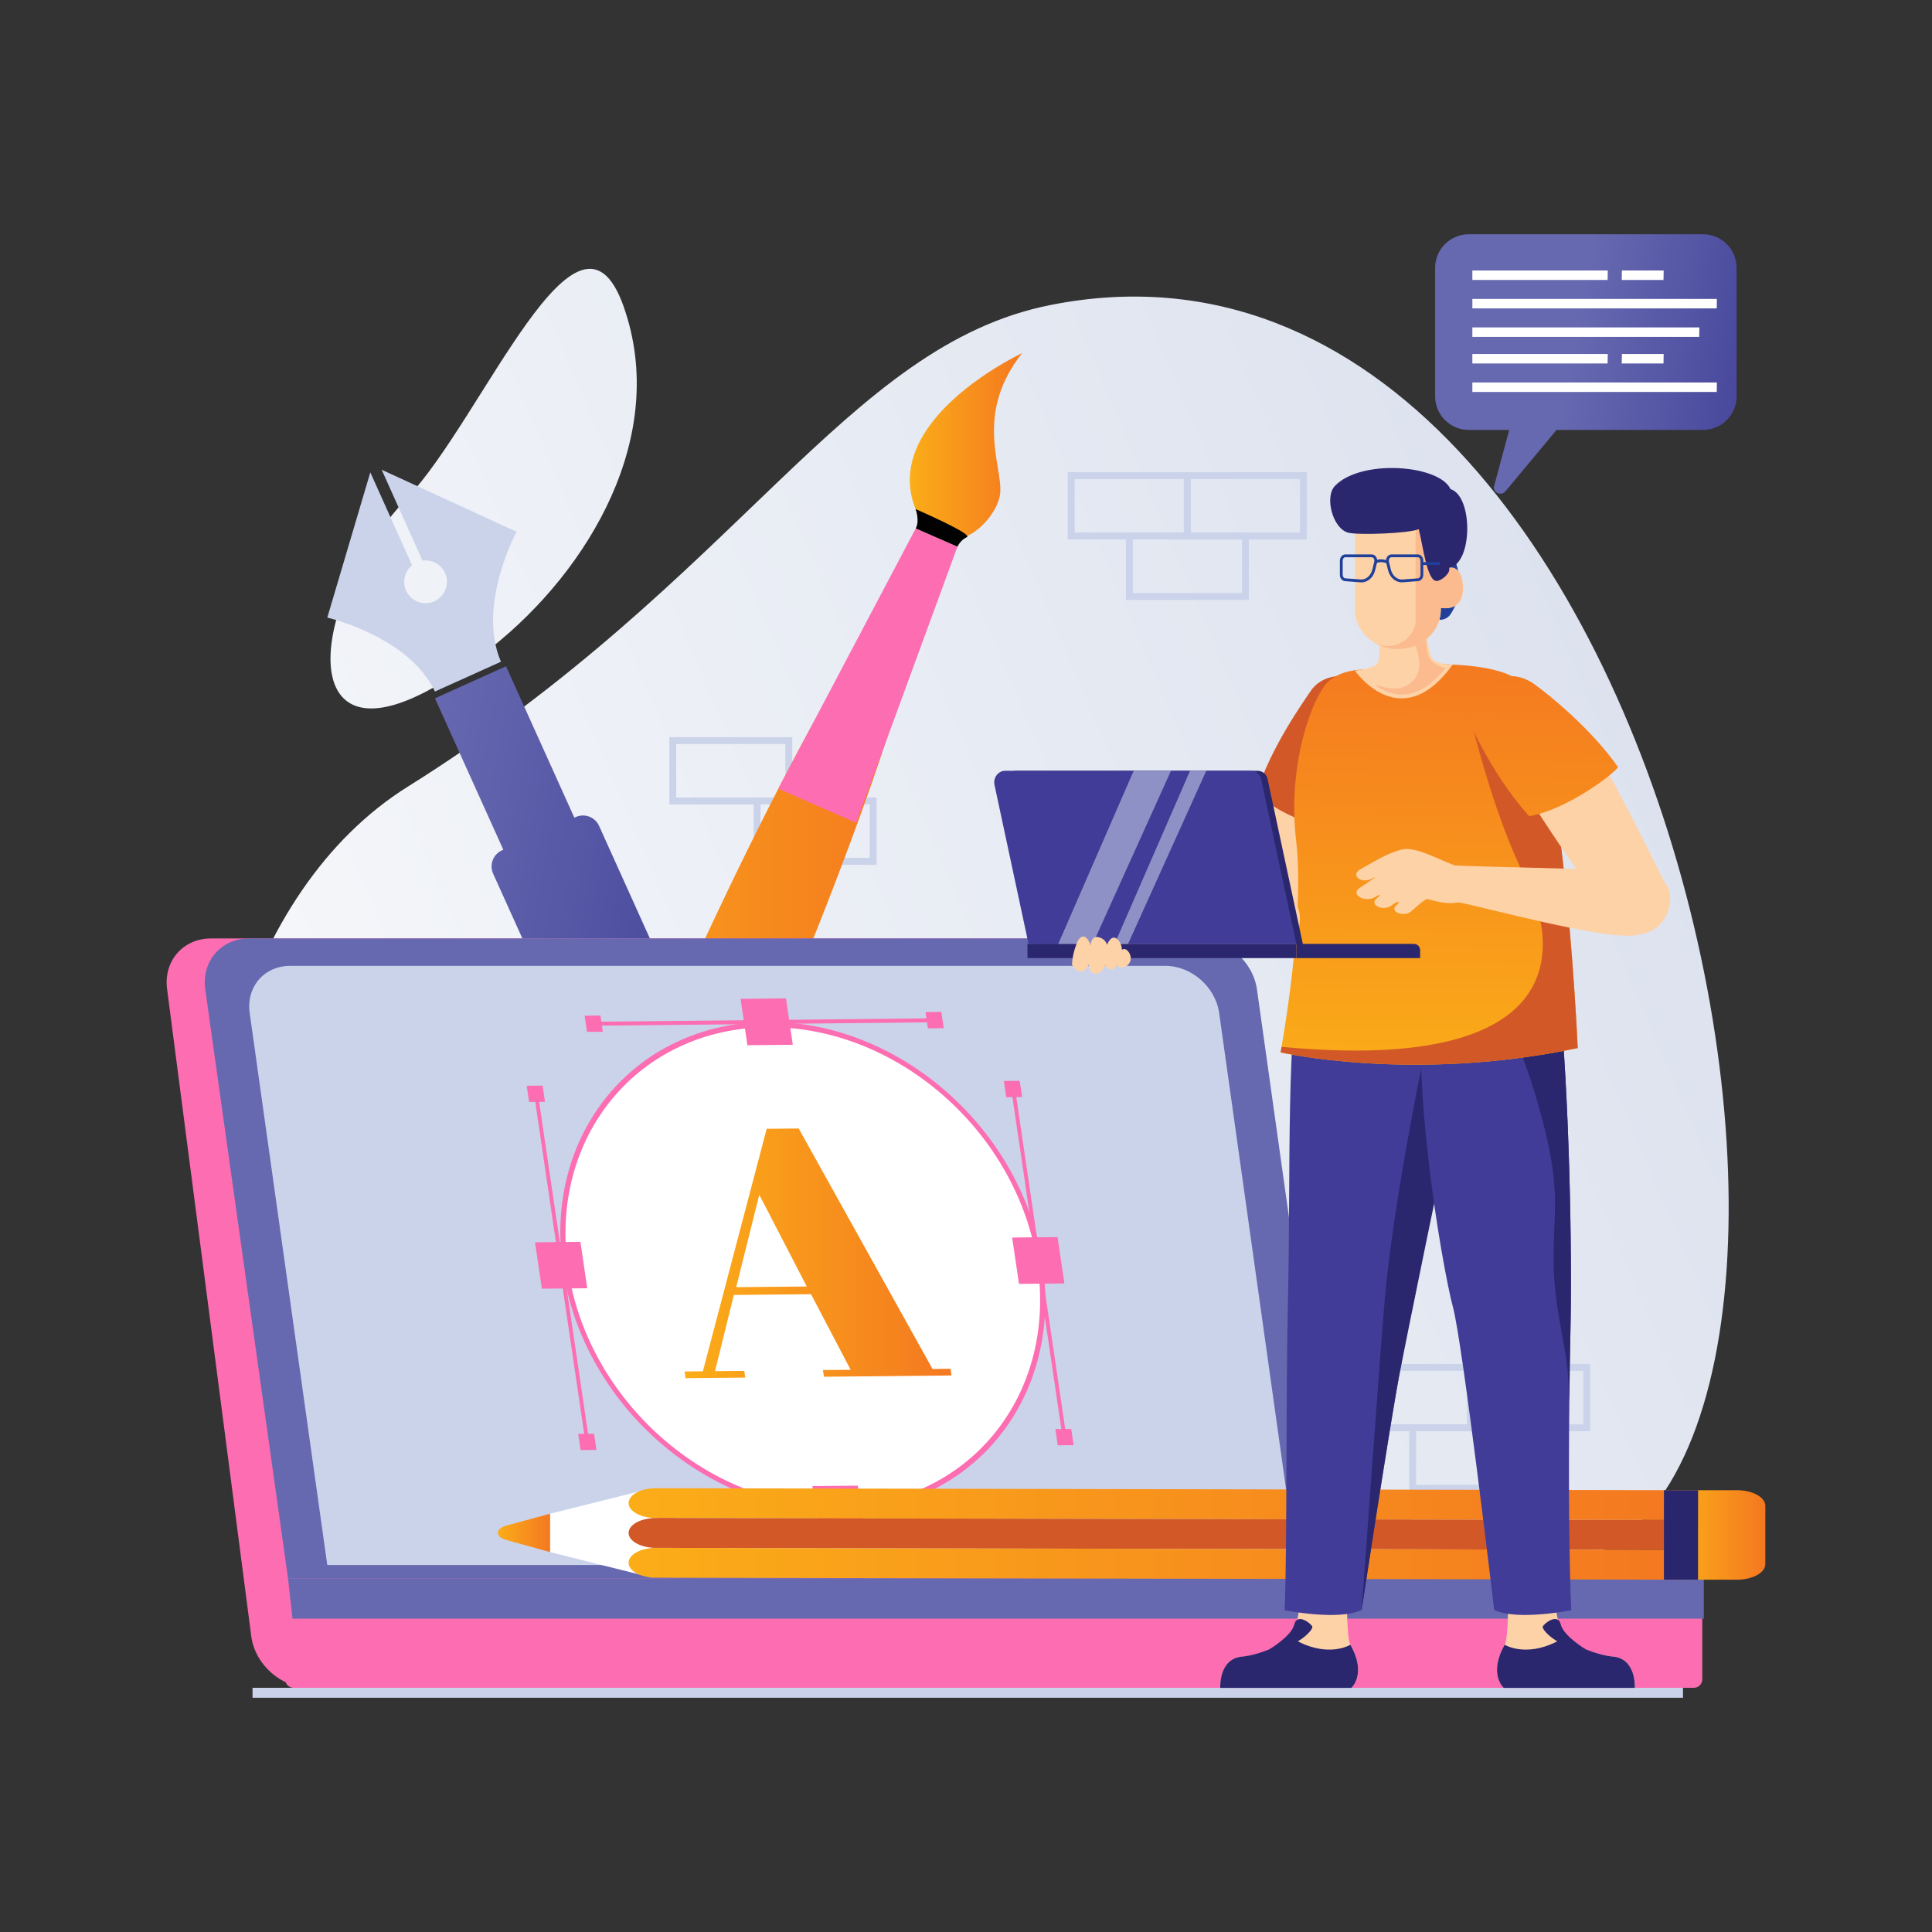 <svg width="550" height="550" viewBox="0 0 550 550" fill="none" xmlns="http://www.w3.org/2000/svg">
<rect x="0" y="0" width="550" height="550" fill="#333333" stroke="none"/>
<g clip-path="url(#clip0_1111_173)">
<path d="M299.23 86.792C240.548 98.342 210.589 164.812 116.08 223.951C21.571 283.09 42.38 514.015 191.634 476.351C334.015 440.423 340.604 443.261 433.854 446.577C550.583 450.724 484.935 50.209 299.23 86.792Z" fill="url(#paint0_linear_1111_173)"/>
<path d="M140.08 184.216C167.621 162.302 190.559 124.055 177.515 87.202C164.472 50.349 137.544 118.945 115.877 141.795C84.524 174.858 82.442 230.084 140.08 184.216Z" fill="url(#paint1_linear_1111_173)"/>
<path d="M479.108 480.48H71.891V483.313H479.108V480.48Z" fill="#CBD3EB"/>
<path d="M443.05 294.742H408.056V275.583H443.05V294.742ZM410.025 292.776H441.1V277.549H410.025V292.776ZM372.039 153.571H337.04V134.414H372.039V153.571ZM339.006 151.604H370.081V136.38H339.006V151.604Z" fill="#CBD3EB"/>
<path d="M338.968 153.571H303.971V134.414H338.968V153.571ZM305.935 151.604H337.01V136.38H305.935V151.604Z" fill="#CBD3EB"/>
<path d="M355.523 170.776H320.524V151.605H355.523V170.776ZM322.49 168.809H353.565V153.572H322.49V168.809ZM225.55 229.007H190.553V209.848H225.55V229.007ZM192.517 227.041H223.575V211.814H192.5L192.517 227.041Z" fill="#CBD3EB"/>
<path d="M249.552 246.196H214.552V227.039H249.552V246.196ZM216.519 244.229H247.594V229.005H216.519V244.229ZM452.683 407.439H417.686V388.283H452.683V407.439ZM419.65 405.476H450.725V390.246H419.65V405.476Z" fill="#CBD3EB"/>
<path d="M419.614 407.44H384.618V388.283H419.614V407.44ZM386.581 405.476H417.656V390.247H386.581V405.476Z" fill="#CBD3EB"/>
<path d="M436.166 424.633H401.17V405.477H436.166V424.633ZM403.15 422.675H434.225V407.44H403.15V422.675Z" fill="#CBD3EB"/>
<path d="M212.121 313.499C177.876 391.731 144.073 452.506 136.623 449.245C129.173 445.983 150.893 379.917 185.138 301.674C219.384 223.431 253.184 162.678 260.637 165.94C268.089 169.201 246.367 235.265 212.121 313.499Z" fill="url(#paint2_linear_1111_173)"/>
<path d="M272.567 155.617L260.7 150.422L221.573 224.537L243.736 234.239L272.567 155.617Z" fill="#FC6DB2"/>
<path d="M290.967 100.545C284.581 108.652 282.942 116.195 282.97 122.71C282.97 130.314 285.205 136.496 284.716 140.585C283.836 148.18 270.262 161.928 261.481 146.822C256.616 136.889 259.512 127.918 265.073 120.584C274.321 108.278 290.967 100.545 290.967 100.545Z" fill="url(#paint3_linear_1111_173)"/>
<path d="M260.645 144.926C260.645 144.926 261.891 148.163 260.7 150.426L272.566 155.621C272.566 155.621 273.391 153.745 275.264 152.912C277.137 152.079 260.645 144.926 260.645 144.926Z" fill="#010101"/>
<path d="M147.04 151.379C145.94 153.496 141.075 163.517 140.44 174.325C140.129 179.594 140.86 184.318 142.607 188.38L123.819 196.861C116.944 182.286 96.478 176.632 93.178 175.804L105.325 134.802L105.427 134.486L117.301 160.913C116.516 161.553 115.903 162.378 115.518 163.315C115.132 164.251 114.986 165.269 115.093 166.276C115.2 167.283 115.556 168.247 116.13 169.082C116.704 169.916 117.477 170.595 118.378 171.055C119.28 171.516 120.283 171.744 121.295 171.72C122.308 171.695 123.298 171.418 124.176 170.914C125.055 170.411 125.794 169.696 126.326 168.834C126.859 167.973 127.168 166.992 127.226 165.981C127.28 165.08 127.132 164.177 126.793 163.34C126.454 162.503 125.933 161.752 125.267 161.141C124.602 160.531 123.809 160.076 122.945 159.811C122.082 159.545 121.17 159.476 120.277 159.607L108.655 133.727L147.04 151.379Z" fill="#CBD3EB"/>
<path d="M240.625 430.542C244.724 428.688 247.919 425.283 249.508 421.075C251.097 416.867 250.951 412.199 249.1 408.099L244.002 396.824L213.064 410.791L218.16 422.066C219.078 424.099 220.387 425.93 222.013 427.456C223.639 428.982 225.55 430.173 227.636 430.96C229.722 431.747 231.943 432.115 234.172 432.043C236.401 431.972 238.594 431.462 240.625 430.542Z" fill="#2A276F"/>
<path d="M213.279 410.201L140.385 248.716C140.047 247.979 139.896 247.171 139.945 246.362C139.998 245.446 140.301 244.563 140.82 243.807C141.34 243.051 142.057 242.452 142.893 242.075L143.283 241.899L123.827 198.798L144.051 189.668L163.507 232.774L163.9 232.595C165.113 232.05 166.493 232.008 167.738 232.478C168.982 232.948 169.989 233.892 170.539 235.103L243.433 396.586L213.279 410.201Z" fill="url(#paint4_linear_1111_173)"/>
<path d="M88.149 480.48H358.432C366.471 480.48 372.072 473.963 370.942 465.924L346.987 281.71C345.857 273.669 338.421 267.154 330.382 267.154H60.096C52.058 267.154 46.453 273.669 47.583 281.71L71.544 465.924C72.674 473.963 80.108 480.48 88.149 480.48Z" fill="#FC6DB2"/>
<path d="M99 466.749H369.287C377.328 466.749 382.927 460.235 381.799 452.196L357.838 281.71C356.708 273.669 349.275 267.154 341.237 267.154H70.95C62.914 267.154 57.307 273.669 58.443 281.71L82.398 452.196C83.531 460.235 90.965 466.749 99 466.749Z" fill="#6669B0"/>
<path d="M369.152 445.528L347.069 288.376C346.027 280.968 339.177 274.959 331.765 274.959H82.615C75.204 274.959 70.04 280.968 71.082 288.376L93.17 445.528H369.152Z" fill="#CBD3EB"/>
<path d="M482.196 480.482L83.586 480.482C82.948 480.482 82.336 480.229 81.885 479.778C81.433 479.326 81.18 478.714 81.18 478.076V449.328L484.605 449.328V478.076C484.605 478.392 484.543 478.706 484.422 478.998C484.3 479.29 484.123 479.555 483.899 479.779C483.676 480.002 483.41 480.179 483.118 480.3C482.825 480.421 482.512 480.483 482.196 480.482Z" fill="#FC6DB2"/>
<path d="M83.267 460.801H485.04V449.309H81.994L83.267 460.801Z" fill="#6669B0"/>
<path d="M278.496 414.227C304.213 390.253 302.697 346.828 275.109 317.233C247.521 287.639 204.309 283.082 178.592 307.055C152.874 331.029 154.391 374.454 181.978 404.049C209.566 433.643 252.778 438.2 278.496 414.227Z" fill="white"/>
<path d="M238.824 430.345C201.182 430.724 165.949 399.759 160.281 361.32C154.613 322.88 180.631 291.305 218.268 290.92C255.904 290.535 291.143 321.508 296.808 359.945C302.473 398.381 276.463 429.968 238.824 430.345ZM218.474 292.429C181.643 292.798 156.189 323.697 161.733 361.309C167.277 398.92 201.757 429.217 238.59 428.846C275.424 428.475 300.886 397.578 295.35 359.975C289.814 322.371 255.321 292.05 218.488 292.429H218.474Z" fill="#FC6DB2"/>
<path d="M225.698 297.423L212.77 297.552L210.823 284.352L223.751 284.223L225.698 297.423Z" fill="#FC6DB2"/>
<path d="M266.159 291.019L169.103 291.993L168.938 290.868L265.991 289.895L266.159 291.019Z" fill="#FC6DB2"/>
<path d="M171.622 293.714L167.101 293.758L166.419 289.146L170.94 289.1L171.622 293.714Z" fill="#FC6DB2"/>
<path d="M268.667 292.695L264.148 292.739L263.469 288.125L267.987 288.078L268.667 292.695Z" fill="#FC6DB2"/>
<path d="M246.152 436.134L233.222 436.264L231.275 423.061L244.203 422.932L246.152 436.134Z" fill="#FC6DB2"/>
<path d="M286.608 429.729L189.555 430.7L189.39 429.575L286.443 428.602L286.608 429.729Z" fill="#FC6DB2"/>
<path d="M192.074 432.424L187.553 432.468L186.871 427.853L191.392 427.807L192.074 432.424Z" fill="#FC6DB2"/>
<path d="M289.121 431.404L284.6 431.448L283.918 426.834L288.439 426.787L289.121 431.404Z" fill="#FC6DB2"/>
<path d="M165.231 353.529L167.178 366.732L154.25 366.861L152.306 353.659L165.231 353.529Z" fill="#FC6DB2"/>
<path d="M153.139 311.371L167.753 410.478L166.653 410.489L152.039 311.382L153.139 311.371Z" fill="#FC6DB2"/>
<path d="M169.122 408.154L169.804 412.769L165.283 412.816L164.601 408.198L169.122 408.154Z" fill="#FC6DB2"/>
<path d="M154.462 309.047L155.144 313.661L150.623 313.708L149.941 309.091L154.462 309.047Z" fill="#FC6DB2"/>
<path d="M301.065 352.17L303.012 365.37L290.084 365.499L288.14 352.299L301.065 352.17Z" fill="#FC6DB2"/>
<path d="M288.973 310.01L303.586 409.117L302.486 409.128L287.873 310.021L288.973 310.01Z" fill="#FC6DB2"/>
<path d="M304.956 406.793L305.638 411.407L301.117 411.451L300.435 406.837L304.956 406.793Z" fill="#FC6DB2"/>
<path d="M290.295 307.686L290.977 312.3L286.456 312.347L285.774 307.73L290.295 307.686Z" fill="#FC6DB2"/>
<path d="M265.471 389.722L227.409 321.324L227.365 321.258L218.265 321.349L218.243 321.415L200.093 390.376L194.893 390.431L195.168 392.332L212.146 392.161L211.871 390.261L203.55 390.343L208.907 368.649L230.879 368.426L242.165 389.95L234.286 390.03L234.561 391.93L270.861 391.567L270.586 389.664L265.471 389.722ZM209.58 366.429L216.15 340.115L229.672 366.24L209.58 366.429Z" fill="url(#paint5_linear_1111_173)"/>
<path d="M156.58 441.844L156.588 430.921L185.694 423.65L185.683 449.137L156.58 441.844Z" fill="white"/>
<path d="M477.012 449.714V424.227H494.42C498.91 424.227 502.549 426.22 502.551 428.676V445.272C502.551 447.725 498.91 449.716 494.417 449.714H477.012Z" fill="url(#paint6_linear_1111_173)"/>
<path d="M178.951 427.9C178.951 425.554 182.432 423.651 186.725 423.656L478.131 424.228V432.723L186.725 432.146C182.429 432.143 178.951 430.24 178.951 427.9Z" fill="url(#paint7_linear_1111_173)"/>
<path d="M178.951 436.39C178.951 434.047 182.429 432.144 186.725 432.146L478.129 432.721V441.216L186.725 440.644C182.427 440.641 178.951 438.738 178.951 436.39Z" fill="#D25927"/>
<path d="M178.945 444.886C178.945 442.543 182.427 440.64 186.722 440.643L478.126 441.215V449.712L186.725 449.137C182.421 449.135 178.945 447.234 178.945 444.886Z" fill="url(#paint8_linear_1111_173)"/>
<path d="M473.682 449.711L473.69 424.227H483.406L483.398 449.716L473.682 449.711Z" fill="#29266E"/>
<path d="M144.053 434.322L156.588 430.926V441.849L144.1 438.395C140.987 437.573 140.962 435.158 144.053 434.322Z" fill="url(#paint9_linear_1111_173)"/>
<path d="M383.457 453.316L369.77 454.02C370.648 465.229 365.065 470.548 353.595 471.596C346.86 472.212 347.388 480.508 347.388 480.508H384.695C384.695 480.508 389.188 476.612 384.42 468.224C383.262 466.173 383.457 453.316 383.457 453.316Z" fill="#FED2A7"/>
<path d="M353.595 471.594C346.86 472.21 347.388 480.507 347.388 480.507H384.695C384.695 480.507 389.188 476.61 384.42 468.223C381.895 469.661 375.466 471.173 367.482 466.113C364.405 468.599 358.27 471.168 353.595 471.594Z" fill="#2A276F"/>
<path d="M361.314 469.558C361.314 469.558 367.692 465.771 368.464 462.432C369.237 459.094 373.2 462.122 373.588 463.054C373.975 463.986 368.918 469.461 361.314 469.558Z" fill="#2A276F"/>
<path d="M371.091 270.631C365.929 292.584 367.496 333.633 366.663 369.438C365.998 397.934 366.473 440.633 365.701 458.401C365.701 458.401 381.101 461.484 387.64 458.324C387.64 458.324 398.841 384.481 401.618 374.353C404.396 364.224 413.421 299.443 406.183 271.778C398.945 244.113 373.115 262.015 371.091 270.631Z" fill="#413C97"/>
<path d="M405.518 299.6C405.518 299.6 396.833 341.012 394.243 369.529C393.203 380.967 387.643 458.324 387.643 458.324C387.643 458.324 395.315 407.405 397.939 393.663C401.621 374.353 412.2 323.681 412.2 323.681L405.518 299.6Z" fill="#2A276F"/>
<path d="M429.325 453.316L443.025 454.026C442.148 465.235 447.733 470.553 459.201 471.601C465.935 472.217 465.407 480.514 465.407 480.514H428.084C428.084 480.514 423.594 476.617 428.359 468.23C429.52 466.173 429.325 453.316 429.325 453.316Z" fill="#FED2A7"/>
<path d="M459.187 471.594C465.922 472.21 465.394 480.507 465.394 480.507H428.084C428.084 480.507 423.594 476.61 428.359 468.223C430.881 469.661 437.313 471.173 445.297 466.113C448.377 468.599 454.512 471.168 459.187 471.594Z" fill="#2A276F"/>
<path d="M451.465 469.558C451.465 469.558 445.09 465.771 444.315 462.432C443.539 459.094 439.577 462.122 439.189 463.054C438.801 463.986 443.864 469.461 451.465 469.558Z" fill="#2A276F"/>
<path d="M447.304 458.403C447.304 458.403 431.904 461.478 425.362 458.321C425.362 458.321 416.391 382.201 413.614 372.07C410.836 361.939 399.589 299.442 406.81 271.796C414.032 244.151 439.893 262.004 441.914 270.639C442.755 274.197 443.407 278.724 443.932 283.924C446.63 310.626 447.62 355.036 447.073 378.892C446.924 385.44 446.82 392.222 446.757 399.003C446.504 421.828 446.693 444.694 447.304 458.403Z" fill="#413C97"/>
<path d="M443.933 283.924C443.537 283.06 443.108 282.219 442.673 281.421C441.535 279.293 440.355 277.398 438.02 276.746C436.565 276.347 434.607 276.686 433.07 276.705C430.986 276.746 424.204 275.99 423.951 279.213C428.797 289.572 433.615 299.995 436.876 310.986C440.226 322.314 443.108 333.536 442.651 345.309C442.417 351.752 442.038 358.218 442.503 364.661C442.989 371.484 444.428 378.199 445.58 384.939C446.358 389.592 446.608 394.309 446.757 399.006C446.82 392.224 446.925 385.443 447.073 378.895C447.62 355.025 446.63 310.626 443.933 283.924Z" fill="#2A276F"/>
<path d="M390.827 212.902C390.076 222.615 373.318 258.055 370.307 264.773C366.674 272.866 351.293 271.887 351.191 263.761C351.101 256.575 366.666 211.965 369.581 207.364C374.844 199.056 391.77 200.75 390.827 212.902Z" fill="#FED2A7"/>
<path d="M385.382 237.526C390.726 225.376 392.807 210.367 393.258 205.04C394.312 192.374 378.408 188.54 372.996 196.892C371.643 198.974 361.619 212.867 357.844 225.533C365.005 233.816 383.38 237.633 385.382 237.526Z" fill="#D25927"/>
<path d="M364.554 299.596C364.554 299.596 402.182 308.236 449.146 298.369C449.146 298.369 447.958 271.081 444.771 244.01C444.284 239.885 443.754 235.777 443.171 231.764C442.263 225.475 441.246 219.442 440.071 214.027C438.476 206.602 436.628 200.337 434.511 196.212C430.977 189.337 414.436 189.337 411.917 189.104C409.398 188.87 390.332 190.605 390.332 190.605C390.332 190.605 382.2 189.907 377.908 194.252C373.615 198.597 366.385 217.605 368.998 239.514C371.291 258.764 366.121 290.606 364.837 298.017C364.65 299.038 364.554 299.596 364.554 299.596Z" fill="url(#paint10_linear_1111_173)"/>
<path d="M364.554 299.596C364.554 299.596 402.182 308.237 449.146 298.37C449.146 298.37 447.958 271.082 444.771 244.011C444.284 239.886 443.754 235.777 443.171 231.765C442.263 225.476 441.246 219.442 440.071 214.027L418.489 203.896C418.489 203.896 424.911 231.556 434.137 249.64C443.363 267.724 449.232 305.897 364.837 298.018C364.65 299.038 364.554 299.596 364.554 299.596Z" fill="#D25927"/>
<path d="M392.365 181.016C392.365 181.016 393.668 188.592 391.284 189.591C388.9 190.589 385.721 190.927 385.721 190.927C385.721 190.927 398.736 209.773 413.553 189.195C413.553 189.195 409.131 189.247 407.762 187.465C406.392 185.683 405.562 176.853 406.23 171.025L392.365 181.016Z" fill="#FED2A7"/>
<path d="M407.085 187.715C405.71 185.933 405.548 176.853 406.23 171.025L398.327 176.718C399.889 178.12 402.265 182.036 402.177 182.284C404.231 186.156 405.4 191.598 401.376 194.579C398.285 196.87 395.068 195.984 391.273 194.854C396.363 198.655 403.453 200.118 411.502 190.212C411.513 190.223 408.455 189.497 407.085 187.715Z" fill="#FBBB8F"/>
<path d="M360.784 271.95C351.637 273.968 317.292 270.459 310.797 269.923C302.965 269.271 299.734 257.375 307.821 257.141C315.626 256.918 359.975 252.945 364.485 253.973C372.625 255.832 372.226 269.423 360.784 271.95ZM446.746 203.181C453.827 209.871 470.841 245.19 474.169 251.754C478.181 259.668 470.619 268.606 463.378 264.921C457.204 261.8 430.823 221.375 429.08 216.216C425.931 206.901 437.891 194.804 446.746 203.181Z" fill="#FED2A7"/>
<path d="M465.165 266.304C455.865 267.404 421.99 258.128 415.58 256.954C407.852 255.535 405.85 245.778 413.93 246.344C421.721 246.894 466.246 247.309 470.635 248.778C478.544 251.432 476.8 264.918 465.165 266.304Z" fill="#FED2A7"/>
<path d="M460.625 218.374C452.991 207.52 441.221 197.972 436.892 194.84C426.593 187.387 415.104 199.012 419.441 207.968C420.521 210.204 426.461 222.574 435.352 232.353C446.135 230.505 459.676 220.14 460.625 218.374Z" fill="url(#paint11_linear_1111_173)"/>
<path d="M387.098 252.757C390.09 250.794 392.928 248.836 390.566 250.123C387.541 251.773 384.282 249.086 387.282 247.458C391.042 245.415 395.076 242.723 399.347 241.79C403.967 240.787 413.179 246.925 417.618 247.318C419.411 247.477 418.113 255.89 416.716 256.44C412.054 258.282 406.711 255.705 405.991 255.964C404.14 257.21 403.296 258.12 401.69 259.476C399.633 261.208 395.433 259.489 397.474 257.771C398.772 256.671 398.117 256.228 396.214 257.713C393.783 259.605 389.568 257.584 391.979 255.703C393 254.908 393.143 254.303 391.688 255.254C388.745 257.19 384.175 254.677 387.098 252.757Z" fill="#FED2A7"/>
<path d="M413.548 247.304L419.647 247.659L418.492 256.357C418.492 256.357 415.891 256.06 414.607 255.926C413.322 255.791 413.548 247.304 413.548 247.304ZM460.625 247.835C460.625 247.835 461.538 248.11 460.625 248.809C459.712 249.507 468.204 252.477 468.204 252.477L473.069 251.831L469.884 245.506H458.832L460.625 247.835Z" fill="#FED2A7"/>
<path d="M414.403 159.825C414.29 159.165 409.882 155.596 409.409 155.829C409.337 155.829 409.648 171.001 408.941 172.373C408.416 173.388 407.641 175.673 409.104 176.262C410.459 176.798 412.162 176.036 412.91 174.906C417.692 167.707 414.683 161.494 414.403 159.825Z" fill="#204099"/>
<path d="M385.721 150.637V173.555C385.721 179.751 391.196 184.775 397.95 184.775C404.704 184.775 410.179 179.751 410.179 173.555V173.041C410.179 173.041 416.466 174.416 416.466 167.541C416.466 160.666 412.514 161.626 412.514 161.626V150.637H385.721Z" fill="#FED2A7"/>
<path d="M412.514 161.617V147.652H402.999C402.999 147.721 402.999 152.677 402.999 152.743V176.522C402.999 180.68 398.978 184.051 394.804 183.914C393.567 183.87 392.358 183.537 391.273 182.94C393.287 184.145 395.592 184.779 397.939 184.775C404.693 184.775 410.168 179.75 410.168 173.555V173.04C410.168 173.04 416.455 174.415 416.455 167.54C416.455 160.665 412.514 161.617 412.514 161.617Z" fill="#FBBB8F"/>
<path d="M412.902 139.232C412.902 139.21 412.902 139.191 412.902 139.169C409.56 132.264 387.382 130.617 380.012 138.344C377.011 141.49 379.415 150.587 383.881 151.66C386.876 152.377 401.09 151.858 403.887 150.645C405.149 155.595 406.244 165.401 408.966 165.393C410.297 165.393 413.058 163.177 412.541 161.626C419.284 160.506 419.419 141.193 412.902 139.232Z" fill="#2A276F"/>
<path d="M369.039 268.711H292.498V272.751H369.039V268.711Z" fill="#2A276F"/>
<path d="M369.05 272.751H404.28V270.477C404.28 270.245 404.235 270.016 404.147 269.802C404.058 269.588 403.928 269.393 403.765 269.229C403.601 269.065 403.407 268.935 403.193 268.846C402.978 268.757 402.749 268.712 402.517 268.712H369.05V272.751ZM294.654 268.712H370.89L360.852 221.775C360.732 221.128 360.393 220.542 359.892 220.116C359.392 219.689 358.76 219.448 358.102 219.432H289.435C286.712 219.432 284.694 222.121 285.31 224.948L294.654 268.712Z" fill="#2A276F"/>
<path d="M292.801 268.712H369.05L359.013 221.775C358.892 221.128 358.554 220.542 358.053 220.116C357.552 219.689 356.92 219.448 356.263 219.432H286.138C284.152 219.432 282.681 221.39 283.113 223.447L292.801 268.712Z" fill="#413C97"/>
<path opacity="0.5" d="M322.732 219.432L301.263 268.712H311.083L333.352 219.432H322.732Z" fill="#DBE6F5"/>
<path opacity="0.5" d="M338.775 219.432L317.306 268.712H321.131L343.404 219.432H338.775Z" fill="#DBE6F5"/>
<path d="M321.75 271.868C321.497 271.128 320.65 269.885 319.682 270.218C319.571 270.258 319.47 270.32 319.382 270.399C319.373 269.859 319.269 269.325 319.074 268.821C318.651 267.721 317.424 266.208 316.209 267.303C315.735 267.765 315.384 268.337 315.186 268.969C315.016 268.46 314.723 268.001 314.334 267.632C313.945 267.263 313.47 266.996 312.953 266.854C311.223 266.362 310.659 267.608 310.45 269.002C309.958 267.685 308.927 265.815 307.519 266.975C306.727 267.624 306.361 268.997 306.048 269.907C305.612 271.227 305.335 272.594 305.223 273.98C305.218 274.032 305.222 274.085 305.236 274.136C305.183 274.225 305.155 274.326 305.155 274.429C305.155 274.532 305.183 274.634 305.236 274.722C305.96 276.081 307.744 277.387 309.031 275.929C309.37 275.538 309.663 275.11 309.906 274.653C310.01 275.943 310.456 277.029 311.746 277.159C313.101 277.296 314.025 276.133 314.619 274.785C314.631 274.816 314.647 274.844 314.666 274.871C315.112 275.399 315.692 276.111 316.495 276.004C317.116 275.921 317.562 275.355 317.911 274.783C317.931 274.856 317.965 274.925 318.013 274.986C318.06 275.046 318.119 275.095 318.186 275.132C320.403 276.147 322.487 274.073 321.75 271.868Z" fill="#FED2A7"/>
<path d="M395.136 162.275L394.617 160.121C394.542 159.829 394.535 159.523 394.596 159.227C394.656 158.932 394.783 158.654 394.966 158.414C395.102 158.233 395.278 158.086 395.479 157.984C395.681 157.881 395.903 157.826 396.129 157.822H403.609C404.475 157.822 405.182 158.647 405.182 159.635V163.625C405.182 164.576 404.539 165.368 403.714 165.429L399.338 165.767C399.248 165.767 399.154 165.767 399.063 165.767C397.237 165.789 395.645 164.381 395.136 162.275ZM403.661 164.642C404.068 164.609 404.385 164.169 404.385 163.636V159.635C404.385 159.085 404.044 158.628 403.617 158.628H396.137C396.034 158.632 395.932 158.658 395.84 158.706C395.747 158.753 395.667 158.821 395.604 158.903C395.498 159.048 395.425 159.214 395.391 159.39C395.357 159.566 395.362 159.747 395.406 159.921L395.926 162.077C396.368 163.894 397.768 165.102 399.286 164.964L403.661 164.642ZM387.274 165.778L382.899 165.44C382.074 165.379 381.433 164.587 381.433 163.636V159.635C381.433 158.636 382.137 157.822 383.003 157.822H390.5C390.726 157.827 390.948 157.882 391.149 157.984C391.351 158.087 391.526 158.233 391.663 158.414C391.846 158.654 391.972 158.932 392.032 159.228C392.093 159.523 392.086 159.829 392.012 160.121L391.49 162.275C390.984 164.381 389.392 165.789 387.563 165.789C387.458 165.789 387.368 165.786 387.274 165.778ZM383.003 158.628C382.58 158.628 382.236 159.079 382.236 159.635V163.625C382.236 164.158 382.555 164.598 382.959 164.631L387.337 164.964C388.858 165.091 390.255 163.894 390.695 162.077L391.215 159.921C391.26 159.747 391.266 159.565 391.232 159.389C391.198 159.213 391.124 159.047 391.017 158.903C390.955 158.82 390.874 158.753 390.783 158.705C390.691 158.658 390.589 158.631 390.486 158.628H383.003Z" fill="#204099"/>
<path d="M394.842 160.393L395.17 159.659C395.079 159.617 392.904 158.669 391.383 159.692L391.831 160.36C392.975 159.587 394.829 160.387 394.842 160.393Z" fill="#204099"/>
<path d="M409.959 160.025H404.781V160.831H409.959V160.025Z" fill="#204099"/>
<path d="M418.127 66.686H484.803C487.343 66.686 489.78 67.695 491.576 69.491C493.372 71.287 494.381 73.724 494.381 76.264V112.811C494.382 114.069 494.134 115.315 493.653 116.477C493.172 117.639 492.466 118.695 491.577 119.585C490.687 120.474 489.631 121.18 488.469 121.661C487.307 122.142 486.061 122.39 484.803 122.39H443.108L428.637 139.786C428.402 140.102 428.074 140.336 427.699 140.455C427.323 140.573 426.92 140.57 426.546 140.446C426.173 140.322 425.848 140.083 425.618 139.764C425.388 139.444 425.265 139.06 425.266 138.667L429.649 122.39H418.127C415.586 122.39 413.15 121.38 411.354 119.584C409.557 117.788 408.548 115.352 408.548 112.811V76.264C408.549 73.724 409.558 71.288 411.355 69.492C413.151 67.696 415.586 66.686 418.127 66.686Z" fill="url(#paint12_linear_1111_173)"/>
<path d="M419.149 76.998V79.693H457.652L457.696 76.998H419.149Z" fill="white"/>
<path d="M419.149 85.103V87.796H488.713L488.757 85.103H419.149Z" fill="white"/>
<path d="M419.149 93.209V95.904H483.736L483.78 93.209H419.149Z" fill="white"/>
<path d="M461.681 79.693H473.567L473.611 76.998H461.725L461.681 79.693Z" fill="white"/>
<path d="M419.149 100.781V103.476H457.652L457.696 100.781H419.149Z" fill="white"/>
<path d="M419.149 108.889V111.581H488.713L488.757 108.889H419.149Z" fill="white"/>
<path d="M461.681 103.476H473.567L473.611 100.781H461.725L461.681 103.476Z" fill="white"/>
</g>
<defs>
<linearGradient id="paint0_linear_1111_173" x1="-34.999" y1="439.515" x2="599.981" y2="168.222" gradientUnits="userSpaceOnUse">
<stop stop-color="white"/>
<stop offset="1" stop-color="#D4DBEA"/>
</linearGradient>
<linearGradient id="paint1_linear_1111_173" x1="-116.759" y1="248.148" x2="518.216" y2="-23.139" gradientUnits="userSpaceOnUse">
<stop stop-color="white"/>
<stop offset="1" stop-color="#D4DBEA"/>
</linearGradient>
<linearGradient id="paint2_linear_1111_173" x1="135.16" y1="307.59" x2="262.1" y2="307.59" gradientUnits="userSpaceOnUse">
<stop stop-color="#FBAD18"/>
<stop offset="1" stop-color="#F47820"/>
</linearGradient>
<linearGradient id="paint3_linear_1111_173" x1="259.006" y1="127.074" x2="290.967" y2="127.074" gradientUnits="userSpaceOnUse">
<stop stop-color="#FBAD18"/>
<stop offset="1" stop-color="#F47820"/>
</linearGradient>
<linearGradient id="paint4_linear_1111_173" x1="107.392" y1="286.619" x2="258.672" y2="314.902" gradientUnits="userSpaceOnUse">
<stop stop-color="#6669B0"/>
<stop offset="1" stop-color="#33308E"/>
</linearGradient>
<linearGradient id="paint5_linear_1111_173" x1="194.893" y1="356.796" x2="270.861" y2="356.796" gradientUnits="userSpaceOnUse">
<stop stop-color="#FBAD18"/>
<stop offset="1" stop-color="#F47820"/>
</linearGradient>
<linearGradient id="paint6_linear_1111_173" x1="477.012" y1="436.973" x2="502.56" y2="436.973" gradientUnits="userSpaceOnUse">
<stop stop-color="#FBAD18"/>
<stop offset="1" stop-color="#F47820"/>
</linearGradient>
<linearGradient id="paint7_linear_1111_173" x1="178.951" y1="428.186" x2="478.131" y2="428.186" gradientUnits="userSpaceOnUse">
<stop stop-color="#FBAD18"/>
<stop offset="1" stop-color="#F47820"/>
</linearGradient>
<linearGradient id="paint8_linear_1111_173" x1="178.945" y1="445.177" x2="478.126" y2="445.177" gradientUnits="userSpaceOnUse">
<stop stop-color="#FBAD18"/>
<stop offset="1" stop-color="#F47820"/>
</linearGradient>
<linearGradient id="paint9_linear_1111_173" x1="141.749" y1="436.385" x2="156.588" y2="436.385" gradientUnits="userSpaceOnUse">
<stop stop-color="#FBAD18"/>
<stop offset="1" stop-color="#F47820"/>
</linearGradient>
<linearGradient id="paint10_linear_1111_173" x1="406.695" y1="307.975" x2="408.818" y2="184.877" gradientUnits="userSpaceOnUse">
<stop stop-color="#FBAD18"/>
<stop offset="1" stop-color="#F47820"/>
</linearGradient>
<linearGradient id="paint11_linear_1111_173" x1="437.874" y1="308.511" x2="439.997" y2="185.416" gradientUnits="userSpaceOnUse">
<stop stop-color="#FBAD18"/>
<stop offset="1" stop-color="#F47820"/>
</linearGradient>
<linearGradient id="paint12_linear_1111_173" x1="433.337" y1="176.955" x2="517.708" y2="192.73" gradientUnits="userSpaceOnUse">
<stop stop-color="#6669B0"/>
<stop offset="1" stop-color="#33308E"/>
</linearGradient>
<clipPath id="clip0_1111_173">
<rect width="550" height="550" fill="white"/>
</clipPath>
</defs>
</svg>

